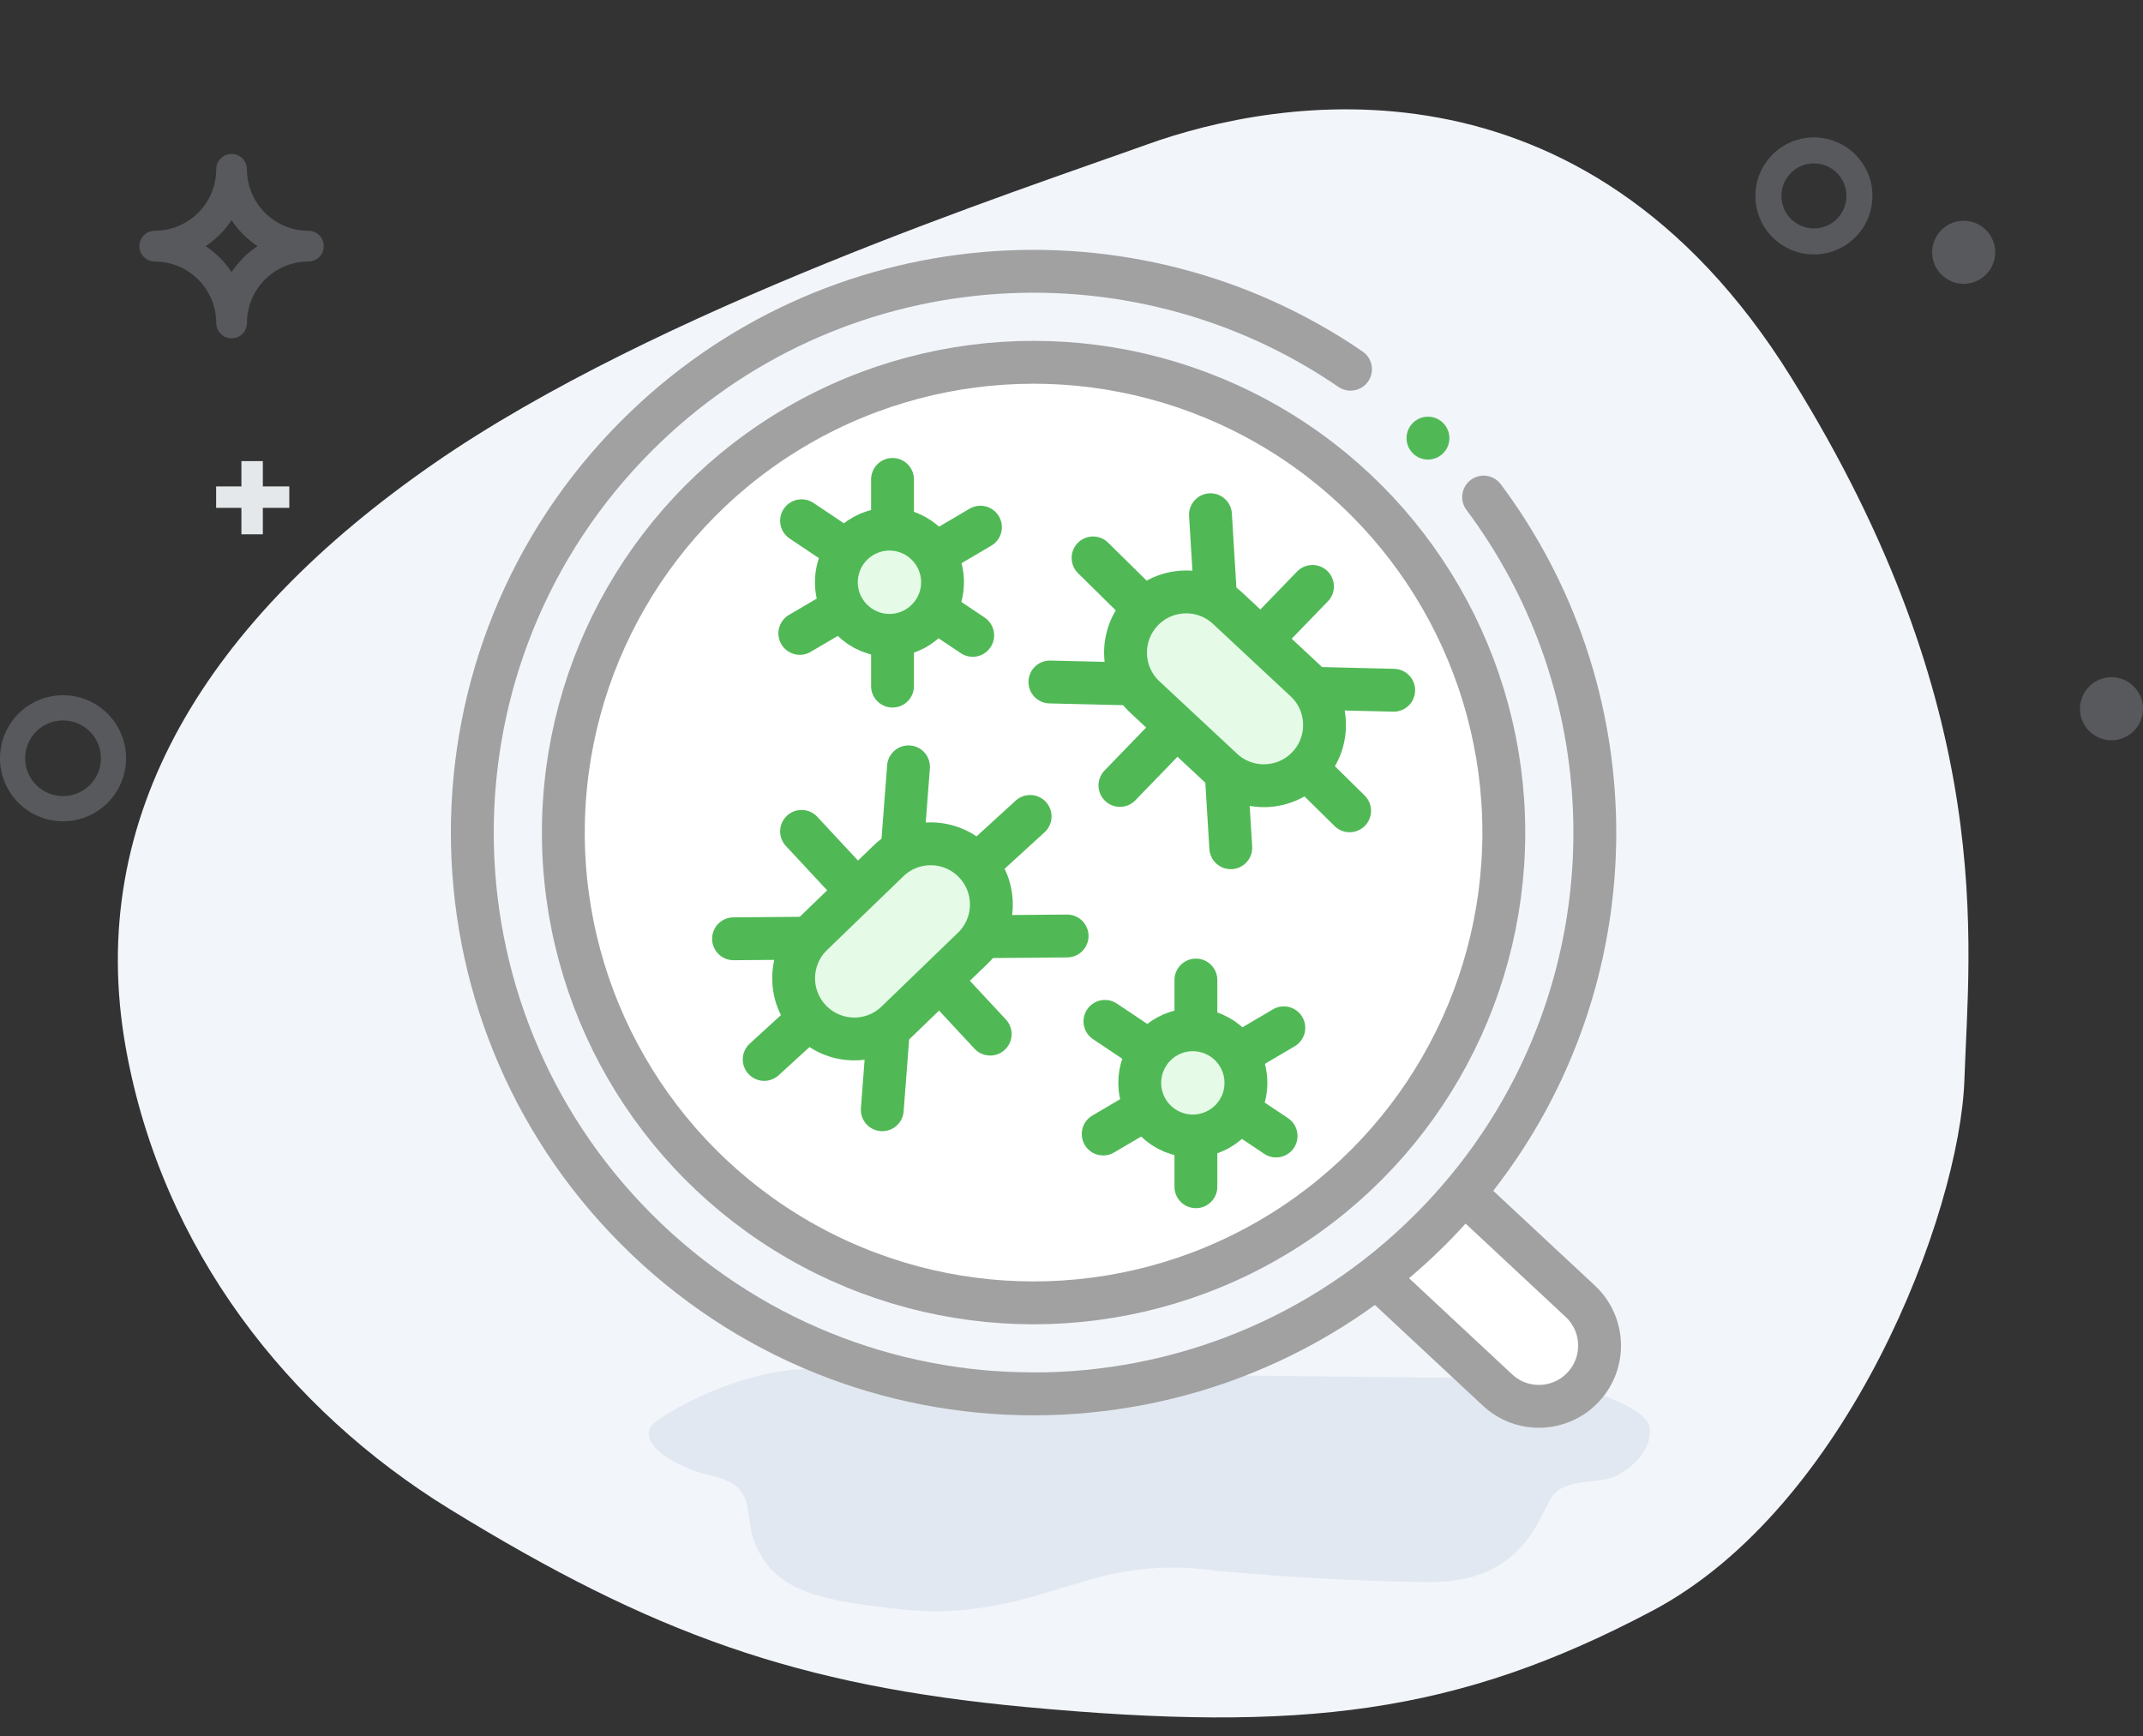 <?xml version="1.0" encoding="UTF-8"?>
<svg width="100px" height="81px" viewBox="0 0 100 81" version="1.1" xmlns="http://www.w3.org/2000/svg" xmlns:xlink="http://www.w3.org/1999/xlink">
    <rect x="0" y="0" width="100" height="81" fill="#333333" stroke="none"/>
    <title>microbiology-green</title>
    <g id="Page-1" stroke="none" stroke-width="1" fill="none" fill-rule="evenodd">
        <g id="Medical-Lab-Software" transform="translate(-1133, -9048)">
            <g id="microbiology-green" transform="translate(1133, 9050)">
                <path d="M91.667,48.359 C91.457,54.633 86.228,68.333 77.095,73.163 C67.962,77.993 60.755,78.845 47.894,77.651 C37.209,76.658 30.461,74.239 20.975,68.407 C13.467,63.79 7.567,56.309 5.877,46.934 C3.906,36.001 9.786,26.882 20.214,19.649 C30.643,12.415 47.546,6.89 53.533,4.738 C59.52,2.585 73.83,-0.039 83.556,15.567 C93.282,31.173 91.876,42.085 91.667,48.359 Z" id="Path-9-Copy-3" fill="#F2F5FA" fill-rule="nonzero"></path>
                <path d="M37.978,61.855 C40.215,61.836 45.281,61.929 53.177,62.133 C63.883,62.248 69.846,62.308 71.069,62.314 C72.902,62.322 76.909,63.538 76.987,64.635 C77.064,65.732 76.147,66.488 75.392,66.873 C74.638,67.258 72.997,66.936 72.402,67.86 C71.807,68.784 71.053,71.859 66.682,71.818 C63.768,71.79 60.507,71.62 56.9,71.306 C54.925,71.01 53.014,71.114 51.165,71.62 C48.392,72.379 45.891,73.486 42.154,73.099 C38.417,72.712 36.512,72.29 35.488,70.541 C34.464,68.793 35.6,67.432 33.261,66.873 C30.921,66.313 29.65,65.054 30.58,64.356 C31.511,63.659 34.623,61.884 37.978,61.855 L37.978,61.855 Z" id="Path-10-Copy-3" fill="#E1E8F1" fill-rule="nonzero"></path>
                <path d="M14.391,8.768 C12.808,8.766 11.525,7.483 11.523,5.899 C11.523,5.504 11.201,5.182 10.806,5.182 C10.41,5.182 10.089,5.504 10.089,5.899 C10.087,7.483 8.804,8.766 7.22,8.768 C6.824,8.768 6.503,9.089 6.503,9.485 C6.503,9.881 6.824,10.202 7.22,10.202 C8.804,10.204 10.087,11.487 10.089,13.07 C10.089,13.466 10.41,13.787 10.806,13.787 C11.201,13.787 11.523,13.466 11.523,13.07 C11.525,11.487 12.808,10.204 14.391,10.202 C14.787,10.202 15.108,9.881 15.108,9.485 C15.108,9.089 14.787,8.768 14.391,8.768 L14.391,8.768 Z M10.806,10.695 C10.487,10.215 10.076,9.804 9.596,9.485 C10.076,9.166 10.487,8.755 10.806,8.275 C11.125,8.755 11.536,9.166 12.015,9.485 C11.536,9.804 11.125,10.215 10.806,10.695 L10.806,10.695 Z" id="Fill-4" fill="#ABB3BB" fill-rule="nonzero" opacity="0.3"></path>
                <circle id="Oval" fill="#ABB3BB" fill-rule="nonzero" opacity="0.3" cx="91.632" cy="9.772" r="1.471"></circle>
                <circle id="Oval" fill="#ABB3BB" fill-rule="nonzero" opacity="0.3" cx="98.529" cy="31.069" r="1.471"></circle>
                <path d="M84.644,9.872 C83.136,9.872 81.913,8.649 81.913,7.141 C81.913,5.633 83.136,4.41 84.644,4.41 C86.153,4.41 87.375,5.633 87.375,7.141 C87.375,8.649 86.153,9.872 84.644,9.872 L84.644,9.872 Z M84.644,5.624 C83.806,5.624 83.127,6.303 83.127,7.141 C83.127,7.979 83.806,8.658 84.644,8.658 C85.482,8.658 86.161,7.979 86.161,7.141 C86.161,6.303 85.482,5.624 84.644,5.624 L84.644,5.624 Z" id="Shape" fill="#ABB3BB" fill-rule="nonzero" opacity="0.3"></path>
                <line x1="11.765" y1="22.93" x2="11.765" y2="19.514" id="Line" stroke="#E5E8EA"></line>
                <line x1="11.792" y1="22.902" x2="11.792" y2="19.487" id="Line" stroke="#E5E8EA" transform="translate(11.792, 21.195) rotate(90) translate(-11.792, -21.195) "></line>
                <path d="M2.941,36.321 C1.317,36.321 0,35.004 0,33.38 C0,31.756 1.317,30.439 2.941,30.439 C4.566,30.439 5.883,31.756 5.883,33.38 C5.883,35.004 4.566,36.321 2.941,36.321 L2.941,36.321 Z M2.941,31.615 C1.964,31.615 1.173,32.405 1.173,33.38 C1.173,34.355 1.964,35.145 2.941,35.145 C3.918,35.145 4.71,34.355 4.71,33.38 C4.71,32.405 3.918,31.615 2.941,31.615 L2.941,31.615 Z" id="Shape" fill="#ABB3BB" fill-rule="nonzero" opacity="0.3"></path>
                <g id="Group-14" transform="translate(11.191, 0)">
                    <path d="M61.693,54.072 L61.693,61.551 C61.693,63.115 60.425,64.382 58.861,64.382 C57.297,64.382 56.03,63.115 56.03,61.551 L56.03,53.911 L56.03,53.911" id="Rectangle" stroke="#A1A1A1" stroke-width="2" fill="#FFFFFF" fill-rule="nonzero" transform="translate(58.861, 59.147) rotate(-47) translate(-58.861, -59.147) "></path>
                    <path d="M41.773,62.824 C53.93,60.557 63.133,49.892 63.133,37.078 C63.133,22.614 51.407,10.888 36.943,10.888 C22.478,10.888 10.753,22.614 10.753,37.078 C10.753,42.101 12.166,46.793 14.618,50.779 C15.305,51.896 16.073,52.957 16.914,53.955 C17.636,54.811 18.412,55.62 19.236,56.376 C20.143,57.208 21.108,57.977 22.124,58.676 C23.291,59.478 24.525,60.188 25.818,60.795 C28.105,61.87 30.572,62.623 33.163,62.998" id="Oval" stroke="#A1A1A1" stroke-width="2" stroke-linecap="round" transform="translate(36.943, 36.943) rotate(-135) translate(-36.943, -36.943) "></path>
                    <circle id="Oval" fill="#50B956" fill-rule="nonzero" cx="55.443" cy="18.443" r="1"></circle>
                    <circle id="Oval" stroke="#A1A1A1" stroke-width="2" fill="#FFFFFF" fill-rule="nonzero" cx="37.039" cy="36.847" r="21.943"></circle>
                    <g id="Group-8" transform="translate(37.801, 22.017)" stroke="#50B956" stroke-width="2">
                        <line x1="16.042" y1="8.189" x2="0" y2="7.804" id="Path-17" stroke-linecap="round"></line>
                        <line x1="12.253" y1="3.345" x2="3.268" y2="12.63" id="Path-18" stroke-linecap="round"></line>
                        <line x1="2.014" y1="2.015" x2="13.986" y2="13.814" id="Path-20" stroke-linecap="round"></line>
                        <line x1="7.493" y1="0" x2="8.44" y2="15.538" id="Path-16" stroke-linecap="round"></line>
                        <path d="M8.172,2.814 C9.736,2.814 11.004,4.082 11.004,5.646 L11.004,10.601 C11.004,12.164 9.736,13.432 8.172,13.432 C6.609,13.432 5.341,12.164 5.341,10.601 L5.341,5.646 C5.341,4.082 6.609,2.814 8.172,2.814 Z" id="Rectangle" fill="#E6FBE7" fill-rule="nonzero" transform="translate(8.172, 8.123) rotate(-47) translate(-8.172, -8.123) "></path>
                    </g>
                    <g id="Group-13" transform="translate(23.038, 33.78)" stroke="#50B956" stroke-width="2">
                        <line x1="6.941" y1="16" x2="8.165" y2="0" id="Path-17" stroke-linecap="round"></line>
                        <line x1="11.977" y1="12.47" x2="3.175" y2="3.011" id="Path-18" stroke-linecap="round"></line>
                        <line x1="13.84" y1="2.314" x2="1.431" y2="13.652" id="Path-20" stroke-linecap="round"></line>
                        <line x1="15.566" y1="7.892" x2="0" y2="8.023" id="Path-16" stroke-linecap="round"></line>
                        <path d="M7.419,2.836 C8.982,2.836 10.25,4.103 10.25,5.667 L10.25,10.622 C10.25,12.186 8.982,13.453 7.419,13.453 C5.855,13.453 4.587,12.186 4.587,10.622 L4.587,5.667 C4.587,4.103 5.855,2.836 7.419,2.836 Z" id="Rectangle" fill="#E6FBE7" fill-rule="nonzero" transform="translate(7.419, 8.144) rotate(46) translate(-7.419, -8.144) "></path>
                    </g>
                    <g id="Group-10" transform="translate(26.131, 20.369)" stroke="#50B956" stroke-width="2">
                        <line x1="4.326" y1="9.644" x2="4.326" y2="0" id="Path-19" stroke-linecap="round"></line>
                        <line x1="8.068" y1="7.276" x2="0.082" y2="1.928" id="Path-21" stroke-linecap="round"></line>
                        <line x1="0" y1="7.184" x2="8.429" y2="2.229" id="Path-22" stroke-linecap="round"></line>
                        <circle id="Oval" fill="#E6FBE7" fill-rule="nonzero" cx="4.183" cy="4.798" r="2.477"></circle>
                    </g>
                    <g id="Group-10-Copy" transform="translate(40.288, 43.728)" stroke="#50B956" stroke-width="2">
                        <line x1="4.326" y1="9.644" x2="4.326" y2="0" id="Path-19" stroke-linecap="round"></line>
                        <line x1="8.068" y1="7.276" x2="0.082" y2="1.928" id="Path-21" stroke-linecap="round"></line>
                        <line x1="0" y1="7.184" x2="8.429" y2="2.229" id="Path-22" stroke-linecap="round"></line>
                        <circle id="Oval" fill="#E6FBE7" fill-rule="nonzero" cx="4.183" cy="4.798" r="2.477"></circle>
                    </g>
                </g>
            </g>
        </g>
    </g>
</svg>